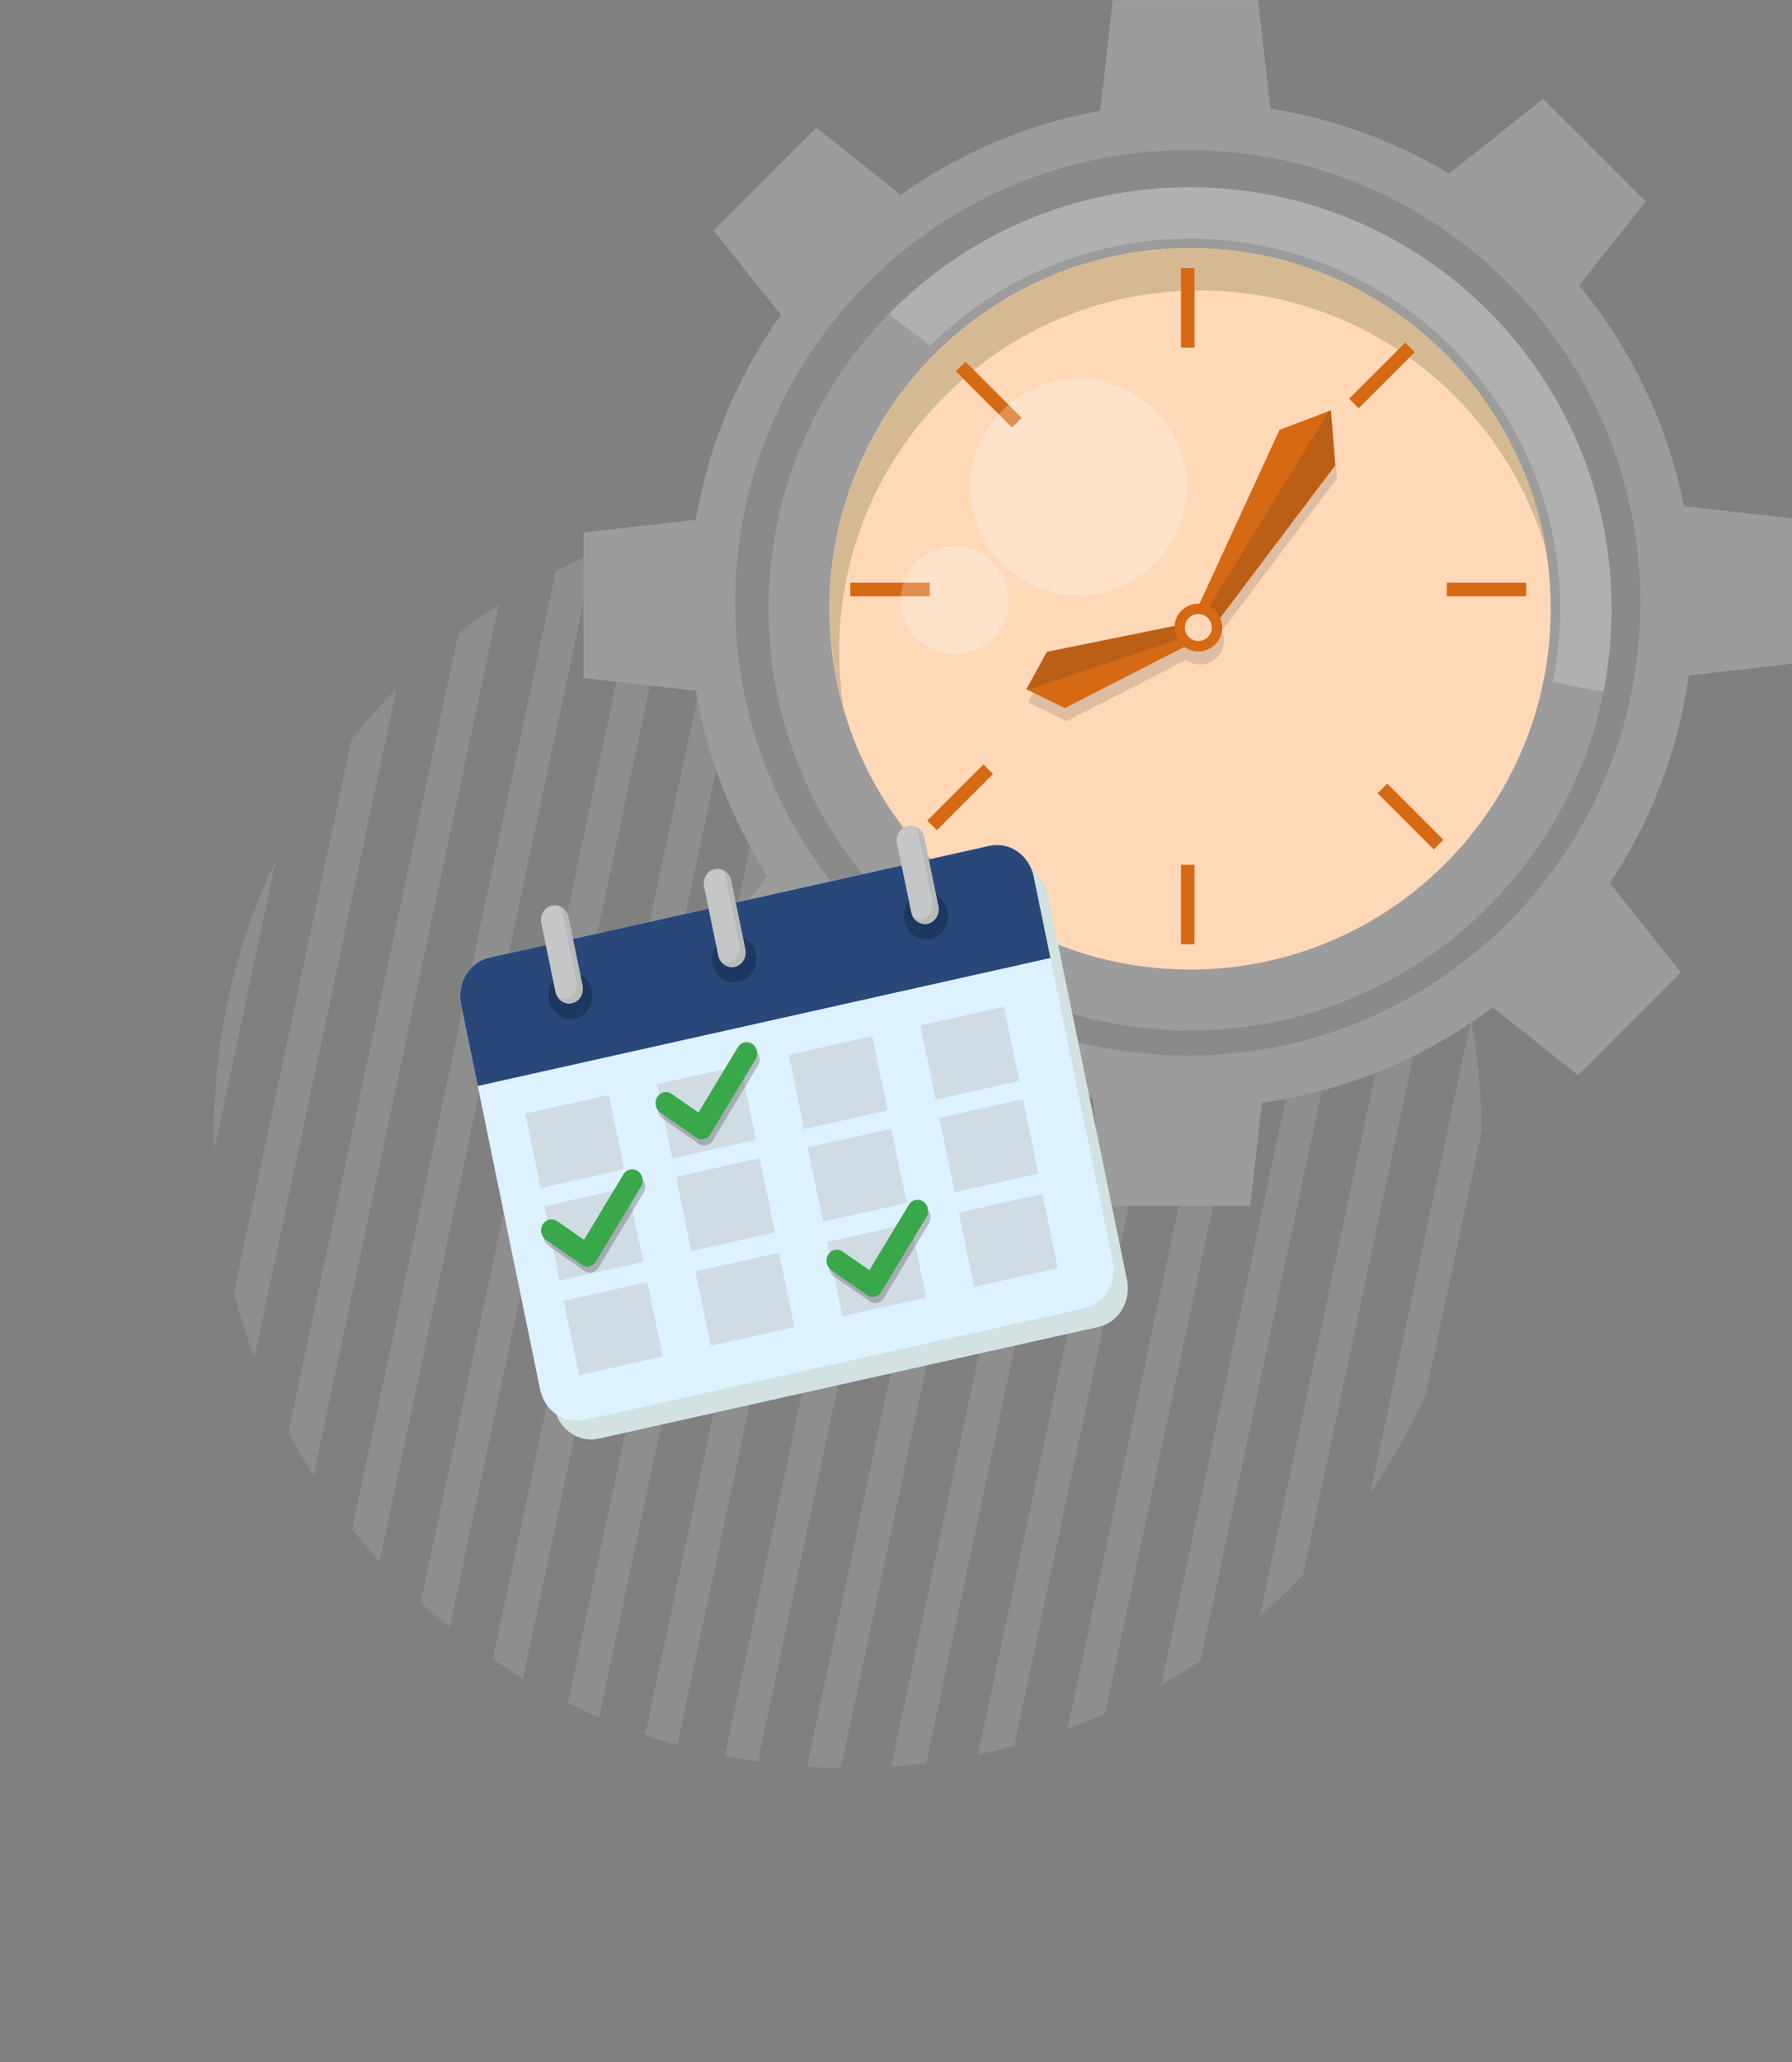 <svg xmlns="http://www.w3.org/2000/svg" xmlns:xlink="http://www.w3.org/1999/xlink" id="b" viewBox="0 0 447.96 515.33"><rect x="0" y="0" width="447.96" height="515.33" fill="#808080" stroke="none"/><defs><style>.ay{fill:#29487a;}.ay,.az,.ba,.bb,.bc,.bd,.be,.bf,.bg,.bh,.bi,.bj,.bk,.bl{stroke-width:0px;}.az{fill:none;}.ba{fill:#d2e2e2;}.bb{fill:#b9b9b9;}.bc{fill:#d4b992;}.bd{fill:#39a84a;}.be{fill:#ffd8b8;}.bf{fill:#ddf1ff;}.bm{mix-blend-mode:multiply;}.bm,.bn,.bo,.bp,.bq,.br{isolation:isolate;}.bm,.br{opacity:.5;}.bg{fill:#c4c6c7;}.bh{fill:#9c9c9c;}.bs{clip-path:url(#q);}.bt{clip-path:url(#n);}.bu{clip-path:url(#k);}.bv{clip-path:url(#l);}.bw{clip-path:url(#p);}.bx{clip-path:url(#r);}.by{clip-path:url(#o);}.bz{clip-path:url(#i);}.ca{clip-path:url(#h);}.cb{clip-path:url(#m);}.cc{clip-path:url(#j);}.cd{clip-path:url(#g);}.ce{clip-path:url(#e);}.cf{clip-path:url(#s);}.cg{clip-path:url(#v);}.ch{clip-path:url(#u);}.ci{clip-path:url(#t);}.cj{clip-path:url(#z);}.ck{clip-path:url(#y);}.cl{clip-path:url(#w);}.cm{clip-path:url(#x);}.cn{clip-path:url(#f);}.co{clip-path:url(#d);}.cp{clip-path:url(#ak);}.cq{clip-path:url(#au);}.cr{clip-path:url(#al);}.cs{clip-path:url(#ar);}.ct{clip-path:url(#aw);}.cu{clip-path:url(#av);}.cv{clip-path:url(#aq);}.cw{clip-path:url(#ax);}.cx{clip-path:url(#as);}.cy{clip-path:url(#at);}.cz{clip-path:url(#aj);}.da{clip-path:url(#ae);}.db{clip-path:url(#ao);}.dc{clip-path:url(#an);}.dd{clip-path:url(#ai);}.de{clip-path:url(#ap);}.df{clip-path:url(#ab);}.dg{clip-path:url(#ag);}.dh{clip-path:url(#af);}.di{clip-path:url(#aa);}.dj{clip-path:url(#ah);}.dk{clip-path:url(#ac);}.dl{clip-path:url(#ad);}.dm{clip-path:url(#am);}.bo{opacity:.15;}.bi{fill:#1d3860;}.bj{fill:#fff;}.bp{opacity:.2;}.bq{opacity:.25;}.bk{fill:#231f20;}.bl{fill:#d66914;}</style><clipPath id="d"><rect class="az" x="53.36" y="124.31" width="318" height="318"></rect></clipPath><clipPath id="e"><path class="az" d="M370.36,283.42c0,87.51-70.94,158.45-158.45,158.45S53.46,370.93,53.46,283.42,124.4,124.97,211.91,124.97s158.45,70.94,158.45,158.45"></path></clipPath><clipPath id="f"><rect class="az" x="53.36" y="124.31" width="318" height="318"></rect></clipPath><clipPath id="g"><rect class="az" x="183.36" y="37.31" width="227" height="227"></rect></clipPath><clipPath id="h"><rect class="az" x="183.77" y="37.52" width="226.29" height="226.28"></rect></clipPath><clipPath id="i"><rect class="az" x="221.36" y="46.31" width="182" height="127"></rect></clipPath><clipPath id="j"><rect class="az" x="222.2" y="46.79" width="180.67" height="126.05"></rect></clipPath><clipPath id="k"><rect class="az" x="256.36" y="105.31" width="78" height="75"></rect></clipPath><clipPath id="l"><rect class="az" x="257" y="105.82" width="77.19" height="74.42"></rect></clipPath><clipPath id="m"><rect class="az" x="299.36" y="102.31" width="35" height="55"></rect></clipPath><clipPath id="n"><rect class="az" x="300.02" y="102.54" width="33.73" height="54.6"></rect></clipPath><clipPath id="o"><rect class="az" x="256.36" y="155.31" width="42" height="18"></rect></clipPath><clipPath id="p"><rect class="az" x="256.56" y="155.75" width="41.39" height="16.68"></rect></clipPath><clipPath id="q"><rect class="az" x="242.36" y="94.31" width="55" height="55"></rect></clipPath><clipPath id="r"><rect class="az" x="242.59" y="94.71" width="54.02" height="54.01"></rect></clipPath><clipPath id="s"><rect class="az" x="224.36" y="136.31" width="28" height="28"></rect></clipPath><clipPath id="t"><rect class="az" x="225.15" y="136.48" width="27.01" height="27"></rect></clipPath><clipPath id="u"><rect class="az" x="163.36" y="265.31" width="26" height="25"></rect></clipPath><clipPath id="v"><rect class="az" x="164.24" y="266.3" width="24.71" height="23.23"></rect></clipPath><clipPath id="w"><rect class="az" x="130.36" y="273.31" width="26" height="24"></rect></clipPath><clipPath id="x"><rect class="az" x="131.32" y="273.66" width="24.71" height="23.23"></rect></clipPath><clipPath id="y"><rect class="az" x="229.36" y="251.31" width="26" height="24"></rect></clipPath><clipPath id="z"><rect class="az" x="230.09" y="251.59" width="24.71" height="23.23"></rect></clipPath><clipPath id="aa"><rect class="az" x="196.36" y="258.31" width="26" height="24"></rect></clipPath><clipPath id="ab"><rect class="az" x="197.17" y="258.95" width="24.71" height="23.23"></rect></clipPath><clipPath id="ac"><rect class="az" x="168.36" y="289.31" width="26" height="24"></rect></clipPath><clipPath id="ad"><rect class="az" x="169" y="289.44" width="24.71" height="23.23"></rect></clipPath><clipPath id="ae"><rect class="az" x="135.36" y="296.31" width="26" height="24"></rect></clipPath><clipPath id="af"><rect class="az" x="136.08" y="296.8" width="24.71" height="23.23"></rect></clipPath><clipPath id="ag"><rect class="az" x="234.36" y="274.31" width="26" height="24"></rect></clipPath><clipPath id="ah"><rect class="az" x="234.84" y="274.73" width="24.71" height="23.23"></rect></clipPath><clipPath id="ai"><rect class="az" x="201.36" y="281.31" width="26" height="25"></rect></clipPath><clipPath id="aj"><rect class="az" x="201.92" y="282.09" width="24.71" height="23.23"></rect></clipPath><clipPath id="ak"><rect class="az" x="173.36" y="312.31" width="26" height="25"></rect></clipPath><clipPath id="al"><rect class="az" x="173.86" y="313.09" width="24.71" height="23.23"></rect></clipPath><clipPath id="am"><rect class="az" x="140.36" y="320.31" width="26" height="24"></rect></clipPath><clipPath id="an"><rect class="az" x="140.94" y="320.44" width="24.71" height="23.23"></rect></clipPath><clipPath id="ao"><rect class="az" x="239.36" y="298.31" width="26" height="24"></rect></clipPath><clipPath id="ap"><rect class="az" x="239.7" y="298.38" width="24.71" height="23.23"></rect></clipPath><clipPath id="aq"><rect class="az" x="206.36" y="305.31" width="26" height="24"></rect></clipPath><clipPath id="ar"><rect class="az" x="206.78" y="305.73" width="24.71" height="23.23"></rect></clipPath><clipPath id="as"><rect class="az" x="206.36" y="301.31" width="27" height="25"></rect></clipPath><clipPath id="at"><rect class="az" x="207.25" y="301.35" width="25.4" height="24.29"></rect></clipPath><clipPath id="au"><rect class="az" x="164.36" y="261.31" width="26" height="25"></rect></clipPath><clipPath id="av"><rect class="az" x="164.51" y="261.97" width="25.4" height="24.28"></rect></clipPath><clipPath id="aw"><rect class="az" x="135.36" y="293.31" width="26" height="25"></rect></clipPath><clipPath id="ax"><rect class="az" x="135.91" y="293.76" width="25.4" height="24.28"></rect></clipPath></defs><g id="c"><g class="bn"><g class="bm"><g class="co"><g class="ce"><g class="cn"><rect class="bh" x="-179.01" y="269.46" width="462.44" height="8.39" transform="translate(-226.32 267.77) rotate(-77.99)"></rect><rect class="bh" x="-158.16" y="270.43" width="462.44" height="8.39" transform="translate(-210.76 288.93) rotate(-77.99)"></rect><rect class="bh" x="-137.31" y="271.41" width="462.44" height="8.39" transform="translate(-195.21 310.13) rotate(-77.99)"></rect><rect class="bh" x="-116.47" y="272.39" width="462.44" height="8.39" transform="translate(-179.65 331.3) rotate(-77.99)"></rect><rect class="bh" x="-95.62" y="273.36" width="462.44" height="8.39" transform="translate(-164.1 352.45) rotate(-77.99)"></rect><rect class="bh" x="-74.77" y="274.34" width="462.44" height="8.39" transform="translate(-148.55 373.58) rotate(-77.99)"></rect><rect class="bh" x="-53.93" y="275.32" width="462.44" height="8.39" transform="translate(-132.98 394.79) rotate(-77.99)"></rect><rect class="bh" x="-33.08" y="276.29" width="462.44" height="8.39" transform="translate(-117.45 415.92) rotate(-77.99)"></rect><rect class="bh" x="-12.23" y="277.27" width="462.44" height="8.39" transform="translate(-101.9 437.07) rotate(-77.99)"></rect><rect class="bh" x="8.61" y="278.25" width="462.44" height="8.39" transform="translate(-86.32 458.27) rotate(-77.99)"></rect><rect class="bh" x="29.46" y="279.22" width="462.44" height="8.39" transform="translate(-70.77 479.44) rotate(-77.99)"></rect><rect class="bh" x="50.31" y="280.2" width="462.44" height="8.39" transform="translate(-55.21 500.61) rotate(-77.99)"></rect><rect class="bh" x="71.15" y="281.18" width="462.44" height="8.39" transform="translate(-39.69 521.73) rotate(-77.99)"></rect><rect class="bh" x="92" y="282.15" width="462.44" height="8.39" transform="translate(-24.11 542.93) rotate(-77.99)"></rect><rect class="bh" x="112.85" y="283.13" width="462.44" height="8.39" transform="translate(-8.58 564.05) rotate(-77.99)"></rect><rect class="bh" x="133.69" y="284.11" width="462.44" height="8.39" transform="translate(6.98 585.23) rotate(-77.99)"></rect></g></g></g></g><path class="bh" d="M447.96,129.56v36.32l-25.8,2.92c-2.66,19-9.57,36.63-19.74,51.92l17.74,22.27-16.77,16.77-8.92,8.92-21.31-16.98c-16.55,12.43-36.27,20.87-57.73,23.89l-2.91,25.74h-36.33l-3.04-26.9c-19.55-3.89-37.46-12.3-52.6-24.11l-20.29,16.16-25.68-25.68,17.38-21.82c-8.88-13.84-15.11-29.54-18-46.37l-28.1-3.19v-36.32l28.09-3.18c1.87-10.94,5.15-21.39,9.65-31.17,3.25-7.07,7.14-13.78,11.6-20.07l-16.83-21.12,25.68-25.68,21.11,16.81c14.62-10.37,31.55-17.69,49.88-21.04l3.13-27.63h36.33l3.07,27.13c16.12,2.55,31.22,8.17,44.68,16.24l23.48-18.7,25.68,25.68-16.69,20.95c12.93,15.66,22.12,34.52,26.25,55.2l27.01,3.05Z"></path><path class="bh" d="M403.39,259.75l-8.92,8.92-21.31-16.98c-16.55,12.43-36.27,20.87-57.73,23.89l-2.91,25.74h-36.33l-3.04-26.9c-19.55-3.89-37.46-12.3-52.6-24.11l-20.29,16.16-25.68-25.68,17.38-21.82c-8.88-13.84-15.11-29.54-18-46.37l-28.1-3.19v-36.32l28.09-3.18c1.87-10.94,5.15-21.39,9.65-31.17,62.76,34.93,170.47,100.82,219.8,161.01"></path><g class="bo"><g class="cd"><g class="ca"><path class="bk" d="M410.05,150.66c0,7.6-.75,15.02-2.18,22.2-10.32,51.86-56.08,90.94-110.96,90.94-62.48,0-113.14-50.66-113.14-113.14,0-30.81,12.32-58.73,32.3-79.13,20.52-20.99,49.17-34.01,80.85-34.01,62.49,0,113.14,50.66,113.14,113.14"></path></g></g></g><path class="bh" d="M402.87,152.16c0,7.07-.7,13.99-2.03,20.68-9.61,48.3-52.23,84.7-103.35,84.7-58.19,0-105.37-47.18-105.37-105.37,0-28.69,11.47-54.7,30.08-73.7,19.12-19.55,45.79-31.67,75.3-31.67,58.2,0,105.37,47.18,105.37,105.37"></path><g class="bp"><g class="bz"><g class="cc"><path class="bj" d="M402.87,152.16c0,7.07-.7,13.99-2.03,20.68-61.9-9.46-137.44-62.26-178.64-94.38,19.12-19.55,45.79-31.67,75.3-31.67,58.2,0,105.37,47.18,105.37,105.37"></path></g></g></g><path class="bh" d="M297.5,244.66c-51,0-92.5-41.5-92.5-92.5s41.5-92.5,92.5-92.5,92.5,41.49,92.5,92.5-41.5,92.5-92.5,92.5"></path><path class="be" d="M387.65,152.16c0,49.79-40.36,90.15-90.15,90.15s-90.15-40.36-90.15-90.15,40.36-90.15,90.15-90.15,90.15,40.36,90.15,90.15"></path><path class="bc" d="M209.77,162.74c0-49.79,40.36-90.15,90.15-90.15,41.14,0,75.85,27.56,86.66,65.23-6.87-42.97-44.1-75.81-89.01-75.81-49.79,0-90.15,40.36-90.15,90.15,0,8.65,1.22,17,3.49,24.92-.75-4.67-1.14-9.46-1.14-14.34"></path><rect class="bl" x="295.21" y="67.03" width="3.39" height="19.85"></rect><rect class="bl" x="295.21" y="216.14" width="3.39" height="19.85"></rect><rect class="bl" x="361.67" y="145.63" width="19.85" height="3.4"></rect><rect class="bl" x="212.56" y="145.63" width="19.85" height="3.4"></rect><rect class="bl" x="335.53" y="92.13" width="19.85" height="3.39" transform="translate(34.87 271.81) rotate(-45.01)"></rect><rect class="bl" x="230.09" y="197.57" width="19.85" height="3.4" transform="translate(-70.61 228.07) rotate(-45)"></rect><rect class="bl" x="350.9" y="194.14" width="3.4" height="19.85" transform="translate(-41.03 309.09) rotate(-45)"></rect><rect class="bl" x="245.46" y="88.7" width="3.4" height="19.85" transform="translate(2.66 203.66) rotate(-45)"></rect><g class="bo"><g class="bu"><g class="bv"><path class="bk" d="M334.19,119.58l-1.07-13.76-.44.17-12.4,4.74-19.98,43.41c-3.04-.16-5.76,2.01-6.22,5.08-.02.17-.04.33-.05.49l-31.9,6.47-5.14,9.36.33.16,9.29,4.53,29.88-15.28c.75.54,1.63.92,2.61,1.06,3.26.49,6.31-1.76,6.8-5.02.17-1.16,0-2.28-.44-3.28l28.73-38.13Z"></path></g></g></g><polygon class="bl" points="333.75 116.31 302.98 157.15 298.3 154.28 319.84 107.45 332.24 102.71 332.68 102.54 333.75 116.31"></polygon><g class="bo"><g class="cb"><g class="bt"><polygon class="bk" points="333.75 116.31 302.98 157.15 300.02 155.33 332.24 102.71 332.68 102.54 333.75 116.31"></polygon></g></g></g><polygon class="bl" points="261.7 162.91 296.96 155.75 298.52 160.42 266.19 176.96 256.89 172.43 256.56 172.27 261.7 162.91"></polygon><g class="bo"><g class="by"><g class="bw"><polygon class="bk" points="261.7 162.91 296.96 155.75 297.95 158.7 256.89 172.43 256.56 172.27 261.7 162.91"></polygon></g></g></g><path class="bl" d="M305.46,157.72c-.49,3.26-3.53,5.51-6.79,5.02-3.26-.49-5.51-3.53-5.02-6.79.49-3.26,3.53-5.51,6.79-5.02,3.26.49,5.51,3.53,5.02,6.79"></path><path class="be" d="M302.89,157.33c-.28,1.84-1.99,3.11-3.83,2.83-1.84-.27-3.11-1.99-2.83-3.83.27-1.84,1.99-3.11,3.83-2.83,1.84.28,3.11,1.99,2.83,3.83"></path><g class="bq"><g class="bs"><g class="bx"><path class="bj" d="M296.61,121.72c0,14.92-12.09,27.01-27.01,27.01s-27.01-12.09-27.01-27.01,12.09-27.01,27.01-27.01,27.01,12.09,27.01,27.01"></path></g></g></g><g class="bq"><g class="cf"><g class="ci"><path class="bj" d="M252.16,149.98c0,7.46-6.05,13.5-13.5,13.5s-13.5-6.05-13.5-13.5,6.05-13.5,13.5-13.5,13.5,6.05,13.5,13.5"></path></g></g></g><path class="ba" d="M261.97,223.73l19.76,96.15c1.1,5.34-2.09,10.62-7.07,11.73l-125.04,27.94c-4.98,1.11-9.95-2.34-11.05-7.68l-19.76-96.15c-1.1-5.34,2.08-10.61,7.06-11.73l125.04-27.94c4.98-1.11,9.96,2.34,11.05,7.68"></path><path class="bf" d="M258.4,219.07l19.76,96.15c1.1,5.34-2.09,10.61-7.07,11.73l-125.04,27.94c-4.98,1.11-9.95-2.34-11.05-7.68l-19.76-96.15c-1.1-5.34,2.08-10.61,7.06-11.73l125.04-27.94c4.98-1.11,9.96,2.34,11.05,7.68"></path><path class="ay" d="M258.4,219.07l4.18,20.35-143.15,31.99-4.18-20.35c-1.1-5.34,2.08-10.61,7.06-11.73l125.04-27.94c4.98-1.11,9.96,2.34,11.05,7.68"></path><path class="bi" d="M147.97,247.55c.66,3.19-1.23,6.32-4.21,6.99-2.98.67-5.93-1.38-6.59-4.58-.66-3.19,1.23-6.32,4.21-6.99,2.98-.67,5.93,1.38,6.59,4.58"></path><path class="bi" d="M188.92,238.4c.66,3.2-1.23,6.32-4.21,6.99-2.98.67-5.93-1.38-6.59-4.58-.66-3.2,1.23-6.32,4.21-6.99,2.98-.67,5.93,1.38,6.59,4.58"></path><path class="bi" d="M236.88,227.68c.66,3.19-1.23,6.32-4.21,6.99-2.98.67-5.93-1.38-6.59-4.58-.66-3.19,1.23-6.32,4.21-6.99,2.98-.67,5.93,1.38,6.59,4.58"></path><path class="bg" d="M142.97,250.72h0c-1.86.42-3.72-.88-4.13-2.87l-3.53-17.16c-.41-1.99.78-3.96,2.64-4.38,1.86-.42,3.72.87,4.13,2.87l3.53,17.16c.41,1.99-.78,3.96-2.64,4.38"></path><path class="bb" d="M139.88,226.48c.35.44.61.97.73,1.57l3.53,17.16c.41,1.99-.78,3.96-2.64,4.38-.66.15-1.32.07-1.92-.17.8,1.04,2.09,1.59,3.4,1.3,1.86-.42,3.05-2.39,2.64-4.38l-3.53-17.16c-.26-1.28-1.13-2.27-2.21-2.7"></path><path class="bg" d="M183.66,241.63h0c-1.86.42-3.72-.88-4.13-2.87l-3.53-17.16c-.41-1.99.78-3.96,2.64-4.38,1.86-.42,3.72.88,4.13,2.87l3.53,17.17c.41,1.99-.78,3.96-2.64,4.38"></path><path class="bb" d="M180.57,217.39c.35.44.61.97.73,1.56l3.53,17.16c.41,1.99-.78,3.96-2.64,4.38-.66.15-1.32.07-1.92-.17.8,1.04,2.09,1.59,3.4,1.3,1.86-.42,3.05-2.39,2.64-4.38l-3.53-17.16c-.26-1.28-1.13-2.27-2.21-2.7"></path><path class="bg" d="M231.91,230.85h0c-1.86.42-3.72-.88-4.13-2.87l-3.53-17.16c-.41-1.99.78-3.96,2.64-4.38,1.86-.42,3.72.87,4.13,2.87l3.53,17.16c.41,1.99-.78,3.96-2.64,4.38"></path><path class="bb" d="M228.82,206.61c.34.44.61.97.73,1.56l3.53,17.16c.41,1.99-.78,3.96-2.64,4.38-.66.15-1.32.07-1.92-.17.8,1.04,2.09,1.59,3.4,1.3,1.86-.42,3.05-2.39,2.64-4.38l-3.53-17.16c-.26-1.28-1.13-2.27-2.21-2.7"></path><g class="br"><g class="ch"><g class="cg"><polygon class="bg" points="188.95 284.86 168.06 289.53 164.24 270.97 185.14 266.3 188.95 284.86"></polygon></g></g></g><g class="br"><g class="cl"><g class="cm"><polygon class="bg" points="156.03 292.22 135.14 296.89 131.32 278.33 152.22 273.66 156.03 292.22"></polygon></g></g></g><g class="br"><g class="ck"><g class="cj"><polygon class="bg" points="254.79 270.15 233.9 274.82 230.09 256.26 250.98 251.59 254.79 270.15"></polygon></g></g></g><g class="br"><g class="di"><g class="df"><polygon class="bg" points="221.87 277.51 200.98 282.18 197.17 263.61 218.06 258.95 221.87 277.51"></polygon></g></g></g><g class="br"><g class="dk"><g class="dl"><polygon class="bg" points="193.71 308 172.81 312.67 169 294.11 189.89 289.44 193.71 308"></polygon></g></g></g><g class="br"><g class="da"><g class="dh"><polygon class="bg" points="160.78 315.36 139.89 320.03 136.08 301.46 156.97 296.8 160.78 315.36"></polygon></g></g></g><g class="br"><g class="dg"><g class="dj"><polygon class="bg" points="259.55 293.29 238.66 297.96 234.84 279.4 255.74 274.73 259.55 293.29"></polygon></g></g></g><g class="br"><g class="dd"><g class="cz"><polygon class="bg" points="226.63 300.65 205.73 305.31 201.92 286.75 222.81 282.08 226.63 300.65"></polygon></g></g></g><g class="br"><g class="cp"><g class="cr"><polygon class="bg" points="198.57 331.65 177.67 336.32 173.86 317.76 194.75 313.09 198.57 331.65"></polygon></g></g></g><g class="br"><g class="dm"><g class="dc"><polygon class="bg" points="165.64 339.01 144.75 343.67 140.94 325.11 161.83 320.44 165.64 339.01"></polygon></g></g></g><g class="br"><g class="db"><g class="de"><polygon class="bg" points="264.41 316.94 243.52 321.61 239.7 303.05 260.59 298.38 264.41 316.94"></polygon></g></g></g><g class="br"><g class="cv"><g class="cs"><polygon class="bg" points="231.49 324.29 210.59 328.96 206.78 310.4 227.67 305.73 231.49 324.29"></polygon></g></g></g><g class="bq"><g class="cx"><g class="cy"><path class="bk" d="M220.97,324.36h0c-.77,1.29-2.4,1.65-3.61.81l-8.91-6.19c-1.21-.84-1.57-2.58-.79-3.87.77-1.29,2.4-1.65,3.61-.81l8.91,6.19c1.21.84,1.57,2.58.8,3.87"></path><path class="bk" d="M217.36,325.19h0c-1.21-.84-1.57-2.58-.8-3.87l11.27-18.7c.77-1.28,2.4-1.65,3.61-.81s1.57,2.58.8,3.87l-11.27,18.7c-.78,1.29-2.4,1.65-3.61.81"></path></g></g></g><path class="bd" d="M220.33,322.84h0c-.77,1.29-2.4,1.65-3.61.81l-8.91-6.19c-1.21-.84-1.57-2.58-.8-3.87.77-1.28,2.4-1.65,3.61-.81l8.91,6.19c1.21.84,1.57,2.58.79,3.87"></path><path class="bd" d="M216.71,323.66h0c-1.21-.84-1.57-2.58-.79-3.87l11.27-18.7c.77-1.28,2.4-1.65,3.61-.81,1.21.84,1.57,2.58.79,3.87l-11.27,18.7c-.77,1.29-2.4,1.65-3.61.81"></path><g class="bq"><g class="cq"><g class="cu"><path class="bk" d="M178.24,284.98h0c-.78,1.29-2.4,1.65-3.61.81l-8.91-6.19c-1.21-.84-1.57-2.58-.79-3.87.78-1.29,2.4-1.65,3.61-.81l8.91,6.19c1.21.84,1.57,2.58.79,3.87"></path><path class="bk" d="M174.62,285.8h0c-1.21-.84-1.57-2.58-.8-3.87l11.27-18.7c.77-1.28,2.4-1.65,3.61-.81,1.21.84,1.57,2.58.79,3.87l-11.27,18.7c-.78,1.29-2.4,1.65-3.61.81"></path></g></g></g><path class="bd" d="M177.59,283.45h0c-.77,1.29-2.4,1.65-3.61.81l-8.91-6.19c-1.21-.84-1.57-2.58-.79-3.87.77-1.29,2.4-1.65,3.61-.81l8.91,6.19c1.21.84,1.57,2.58.79,3.87"></path><path class="bd" d="M173.98,284.27h0c-1.21-.84-1.57-2.58-.79-3.87l11.27-18.7c.77-1.28,2.4-1.65,3.61-.81,1.21.84,1.57,2.58.79,3.87l-11.27,18.7c-.77,1.29-2.4,1.65-3.61.81"></path><g class="bq"><g class="ct"><g class="cw"><path class="bk" d="M149.64,316.76h0c-.77,1.29-2.4,1.65-3.61.81l-8.91-6.19c-1.21-.84-1.57-2.58-.79-3.87.77-1.29,2.4-1.65,3.61-.81l8.91,6.19c1.21.84,1.57,2.58.79,3.87"></path><path class="bk" d="M146.02,317.59h0c-1.21-.84-1.57-2.58-.79-3.87l11.27-18.7c.77-1.28,2.4-1.65,3.61-.81,1.21.84,1.57,2.58.79,3.87l-11.27,18.7c-.78,1.29-2.4,1.65-3.61.81"></path></g></g></g><path class="bd" d="M148.99,315.24h0c-.77,1.29-2.4,1.65-3.61.81l-8.91-6.19c-1.21-.84-1.57-2.58-.79-3.87.77-1.29,2.4-1.65,3.61-.81l8.91,6.19c1.21.84,1.57,2.58.79,3.87"></path><path class="bd" d="M145.37,316.06h0c-1.21-.84-1.57-2.58-.79-3.87l11.27-18.7c.77-1.29,2.4-1.65,3.61-.81s1.57,2.58.79,3.87l-11.27,18.7c-.77,1.29-2.4,1.65-3.61.81"></path></g></g></svg>